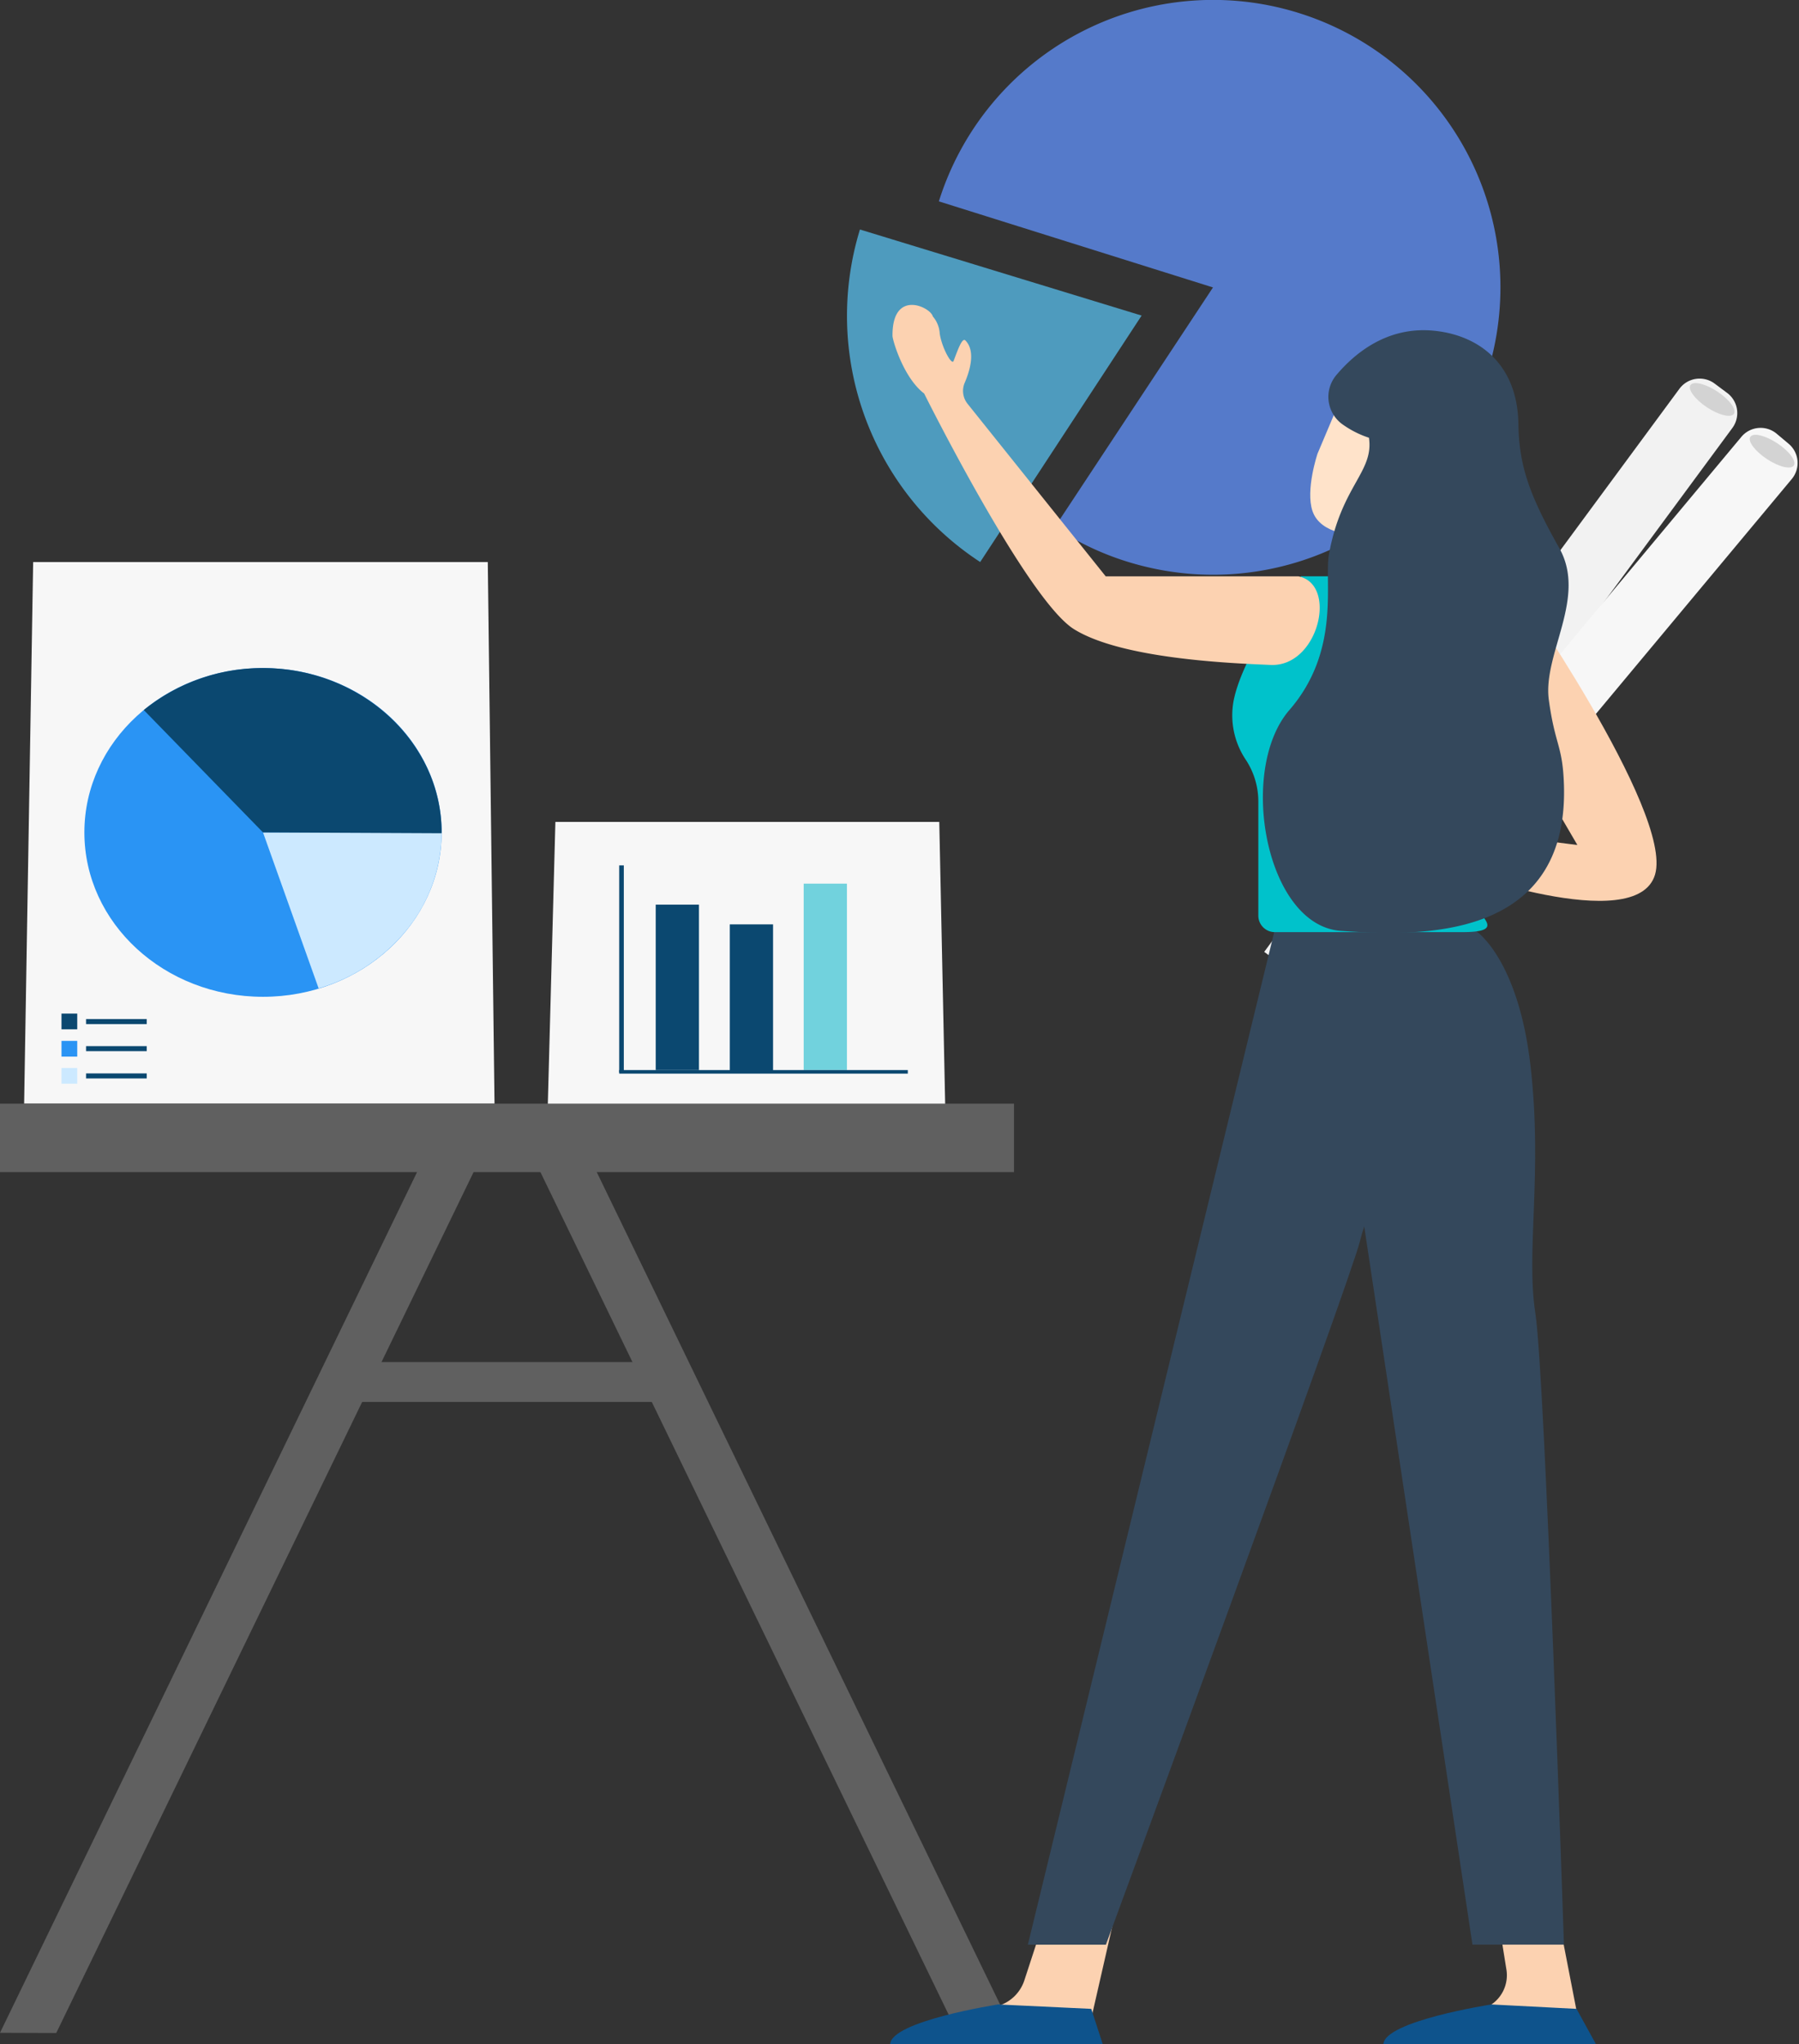 <svg xmlns="http://www.w3.org/2000/svg" width="200.576" height="227.893" viewBox="0 0 200.576 227.893">
  <rect x="0" y="0" width="200.576" height="227.893" fill="#333333" stroke="none"/>
  <g id="Group_2686" data-name="Group 2686" transform="translate(-593.283 -4915.394)">
    <g id="Objects" transform="translate(593.283 4978.046)">
      <path id="Path_8708" data-name="Path 8708" d="M578.844,416.377H526.4L527.406,356h50.688Z" transform="translate(-523.709 -356)" fill="#f7f7f7"/>
      <g id="Group_2677" data-name="Group 2677" transform="translate(0 60.377)">
        <g id="Group_2676" data-name="Group 2676">
          <g id="Group_2672" data-name="Group 2672">
            <rect id="Rectangle_1673" data-name="Rectangle 1673" width="113.054" height="7.629" fill="#606060"/>
          </g>
          <g id="Group_2673" data-name="Group 2673" transform="translate(36.507 28.808)">
            <rect id="Rectangle_1674" data-name="Rectangle 1674" width="40.017" height="4.446" fill="#606060"/>
          </g>
          <g id="Group_2674" data-name="Group 2674" transform="translate(0 3.089)">
            <path id="Path_8709" data-name="Path 8709" d="M514.9,727.688,563.6,627.2l5.1,2.481-47.529,98.03Z" transform="translate(-514.9 -627.2)" fill="#606060"/>
          </g>
          <g id="Group_2675" data-name="Group 2675" transform="translate(59.254 3.089)">
            <path id="Path_8710" data-name="Path 8710" d="M821.878,727.688,773.178,627.2l-5.078,2.481,47.506,98.03Z" transform="translate(-768.1 -627.2)" fill="#606060"/>
          </g>
        </g>
      </g>
      <g id="Group_2678" data-name="Group 2678" transform="translate(9.408 11.818)">
        <ellipse id="Ellipse_197" data-name="Ellipse 197" cx="19.915" cy="18.324" rx="19.915" ry="18.324" fill="#2a94f4"/>
        <path id="Path_8711" data-name="Path 8711" d="M640.2,484.8h19.915a17.333,17.333,0,0,1-3.791,10.741,19.782,19.782,0,0,1-9.922,6.646Z" transform="translate(-620.285 -466.476)" fill="#cce9ff"/>
        <path id="Path_8712" data-name="Path 8712" d="M596.692,424.824,583.4,411.18a21.005,21.005,0,0,1,13.292-4.68c10.929,0,19.915,8.261,19.915,18.324v.094Z" transform="translate(-576.777 -406.5)" fill="#0b4870"/>
      </g>
      <g id="Group_2680" data-name="Group 2680" transform="translate(61.079 28.972)">
        <path id="Path_8713" data-name="Path 8713" d="M820.2,511.205H775.9l.843-31.405h42.8Z" transform="translate(-775.9 -479.8)" fill="#f7f7f7"/>
        <g id="Group_2679" data-name="Group 2679" transform="translate(12.029 6.88)">
          <rect id="Rectangle_1675" data-name="Rectangle 1675" width="4.821" height="18.441" transform="translate(0 2.34)" fill="#0b4870"/>
          <rect id="Rectangle_1676" data-name="Rectangle 1676" width="4.821" height="16.264" transform="translate(8.261 4.54)" fill="#0b4870"/>
          <rect id="Rectangle_1677" data-name="Rectangle 1677" width="4.821" height="20.781" transform="translate(16.498)" fill="#71d2dd"/>
        </g>
        <rect id="Rectangle_1678" data-name="Rectangle 1678" width="0.515" height="23.074" transform="translate(7.957 4.844)" fill="#0b4870"/>
      </g>
      <rect id="Rectangle_1679" data-name="Rectangle 1679" width="32.178" height="0.398" transform="translate(69.036 56.633)" fill="#0b4870"/>
      <rect id="Rectangle_1680" data-name="Rectangle 1680" width="1.755" height="1.755" transform="translate(6.857 50.337)" fill="#0b4870"/>
      <rect id="Rectangle_1681" data-name="Rectangle 1681" width="6.763" height="0.562" transform="translate(9.595 50.946)" fill="#0b4870"/>
      <rect id="Rectangle_1682" data-name="Rectangle 1682" width="6.763" height="0.562" transform="translate(9.595 53.965)" fill="#0b4870"/>
      <rect id="Rectangle_1683" data-name="Rectangle 1683" width="6.763" height="0.562" transform="translate(9.595 57.007)" fill="#0b4870"/>
      <rect id="Rectangle_1684" data-name="Rectangle 1684" width="1.755" height="1.755" transform="translate(6.857 53.38)" fill="#2a94f4"/>
      <rect id="Rectangle_1685" data-name="Rectangle 1685" width="1.755" height="1.755" transform="translate(6.857 56.399)" fill="#cce9ff"/>
    </g>
    <g id="Character" transform="translate(687.723 4915.394)">
      <g id="Group_2681" data-name="Group 2681" transform="translate(0)">
        <path id="Path_8714" data-name="Path 8714" d="M992.763,120.32,962.2,110.725A32.039,32.039,0,1,1,985.04,151.4a31.6,31.6,0,0,1-9.922-4.353Z" transform="translate(-951.963 -88.278)" fill="#557aca"/>
        <path id="Path_8715" data-name="Path 8715" d="M951.3,207.195l-18,27.474A32.79,32.79,0,0,1,919.894,197.6Z" transform="translate(-918.456 -172.017)" fill="#4e9bbe"/>
      </g>
      <g id="Group_2682" data-name="Group 2682" transform="translate(46.51 42.052)">
        <path id="Path_8716" data-name="Path 8716" d="M1123.1,336.883l-5.9-4.353,46.289-62.764a2.8,2.8,0,0,1,3.931-.585l1.381,1.03a2.8,2.8,0,0,1,.585,3.932Z" transform="translate(-1117.2 -268.472)" fill="#f2f2f2"/>
        <path id="Path_8717" data-name="Path 8717" d="M1136.64,357.678l-5.64-4.7,49.963-59.885a2.792,2.792,0,0,1,3.955-.351l1.31,1.1a2.793,2.793,0,0,1,.351,3.955Z" transform="translate(-1127.771 -286.436)" fill="#f7f7f7"/>
        <ellipse id="Ellipse_198" data-name="Ellipse 198" cx="1.053" cy="2.902" rx="1.053" ry="2.902" transform="translate(46.945 1.758) rotate(-56.585)" fill="#d3d3d3"/>
        <ellipse id="Ellipse_199" data-name="Ellipse 199" cx="1.053" cy="2.902" rx="1.053" ry="2.902" transform="translate(53.623 7.521) rotate(-56.585)" fill="#d3d3d3"/>
      </g>
      <g id="Group_2684" data-name="Group 2684" transform="translate(4.808 33.99)">
        <path id="Path_8718" data-name="Path 8718" d="M1196.133,1006l.772,4.8a3.947,3.947,0,0,1-2.668,4.376l-8.238,2.715h19.213L1202.9,1006Z" transform="translate(-1128.197 -825.226)" fill="#fcd2b1"/>
        <path id="Path_8719" data-name="Path 8719" d="M1195.53,1043.591l-9.5-.491s-11.958,1.849-12.029,4.446h23.706Z" transform="translate(-1119.006 -853.644)" fill="#0e538c"/>
        <g id="Group_2683" data-name="Group 2683" transform="translate(0 180.774)">
          <path id="Path_8720" data-name="Path 8720" d="M965.188,1006l-1.966,6.014a4.4,4.4,0,0,1-2.785,2.785l-9.337,3.089h19.213L973.027,1006Z" transform="translate(-948.268 -1006)" fill="#fcd2b1"/>
          <path id="Path_8721" data-name="Path 8721" d="M961.419,1043.591l-10.391-.491s-11.958,1.849-12.029,4.446h23.706Z" transform="translate(-939 -1034.418)" fill="#0e538c"/>
        </g>
        <path id="Path_8722" data-name="Path 8722" d="M1161.158,531.9s4.68,3.112,6.038,15.047-.538,20.594.538,27.567h0c1.077,6.974,3.183,70.346,3.183,70.346h-10.2L1143.7,531.97Z" transform="translate(-1095.796 -462.074)" fill="#34485c"/>
        <path id="Path_8723" data-name="Path 8723" d="M1230.7,1014.6" transform="translate(-1162.437 -831.814)" fill="none" stroke="#fff" stroke-miterlimit="10" stroke-width="0.522"/>
        <path id="Path_8724" data-name="Path 8724" d="M1173,622.4" transform="translate(-1118.24 -531.396)" fill="none" stroke="#fff" stroke-miterlimit="10" stroke-width="0.522"/>
        <path id="Path_8725" data-name="Path 8725" d="M1032.4,526.4h18.066s2.223,13.456-1.685,21.319c-3.932,7.863-6.038,9.969-7.161,14.533h0c-1.123,4.563-28.316,78.4-28.316,78.4H1004.6Z" transform="translate(-989.248 -457.862)" fill="#34485c"/>
        <path id="Path_8726" data-name="Path 8726" d="M1212.257,364.4s18.16,25.882,16.077,32.88-22.934-.749-22.934-.749v-4.353l14.275,1.8-10.835-18.534Z" transform="translate(-1143.057 -333.773)" fill="#fcd2b1"/>
        <path id="Path_8727" data-name="Path 8727" d="M1102.119,376.7c1.077-5.57,7.535-13.9,7.535-13.9h25.578l-6.74,35.079h0c-.445,2.247,5.125,4.587-.889,4.587h-20.874a1.838,1.838,0,0,1-1.849-1.849V387.98a8.467,8.467,0,0,0-1.427-4.774A8.878,8.878,0,0,1,1102.119,376.7Z" transform="translate(-1063.833 -332.547)" fill="#00c2cb"/>
        <path id="Path_8728" data-name="Path 8728" d="M1142.236,281.2l-2.293,5.429s-1.357,4.025-.562,6.389c.913,2.715,4.985,2.691,4.985,2.691l-1.217,6.623h10.367V281.387Z" transform="translate(-1092.297 -270.043)" fill="#ffe3ca"/>
        <path id="Path_8729" data-name="Path 8729" d="M1125.54,256.136a3.77,3.77,0,0,1-.772-5.57c2.036-2.41,5.546-5.312,10.531-4.961,4.914.351,9.642,3.37,9.759,10.414.07,4.7,1.24,7.957,4.563,13.854,3.113,5.546-1.872,11.795-1.17,16.92s1.544,5.031,1.685,9.478c.538,17.481-16.311,16.873-24.876,16.264-8.4-.608-11.514-17.949-5.734-24.619s3.838-14.3,4.423-17.434c1.4-7.606,5.008-9.1,4.446-12.918A10.87,10.87,0,0,1,1125.54,256.136Z" transform="translate(-1075.015 -242.756)" fill="#34485c"/>
        <path id="Path_8730" data-name="Path 8730" d="M940.1,236.982c-.047-5.289,4.259-3.206,4.493-2.176a3.177,3.177,0,0,1,.772,1.9c.211,1.521,1.334,3.6,1.544,3.066.421-1.076.936-2.644,1.311-2.293,1.17,1.17.515,3.37-.07,4.727a2.3,2.3,0,0,0,.3,2.317l15.422,19.26h21.483c4.423.866,2.247,10.086-3.066,9.876-4.657-.187-16.709-.7-21.974-4-5.265-3.323-16.686-26.257-16.686-26.257C941.292,241.616,940.1,237.4,940.1,236.982Z" transform="translate(-939.841 -233.524)" fill="#fcd2b1"/>
      </g>
    </g>
  </g>
</svg>
